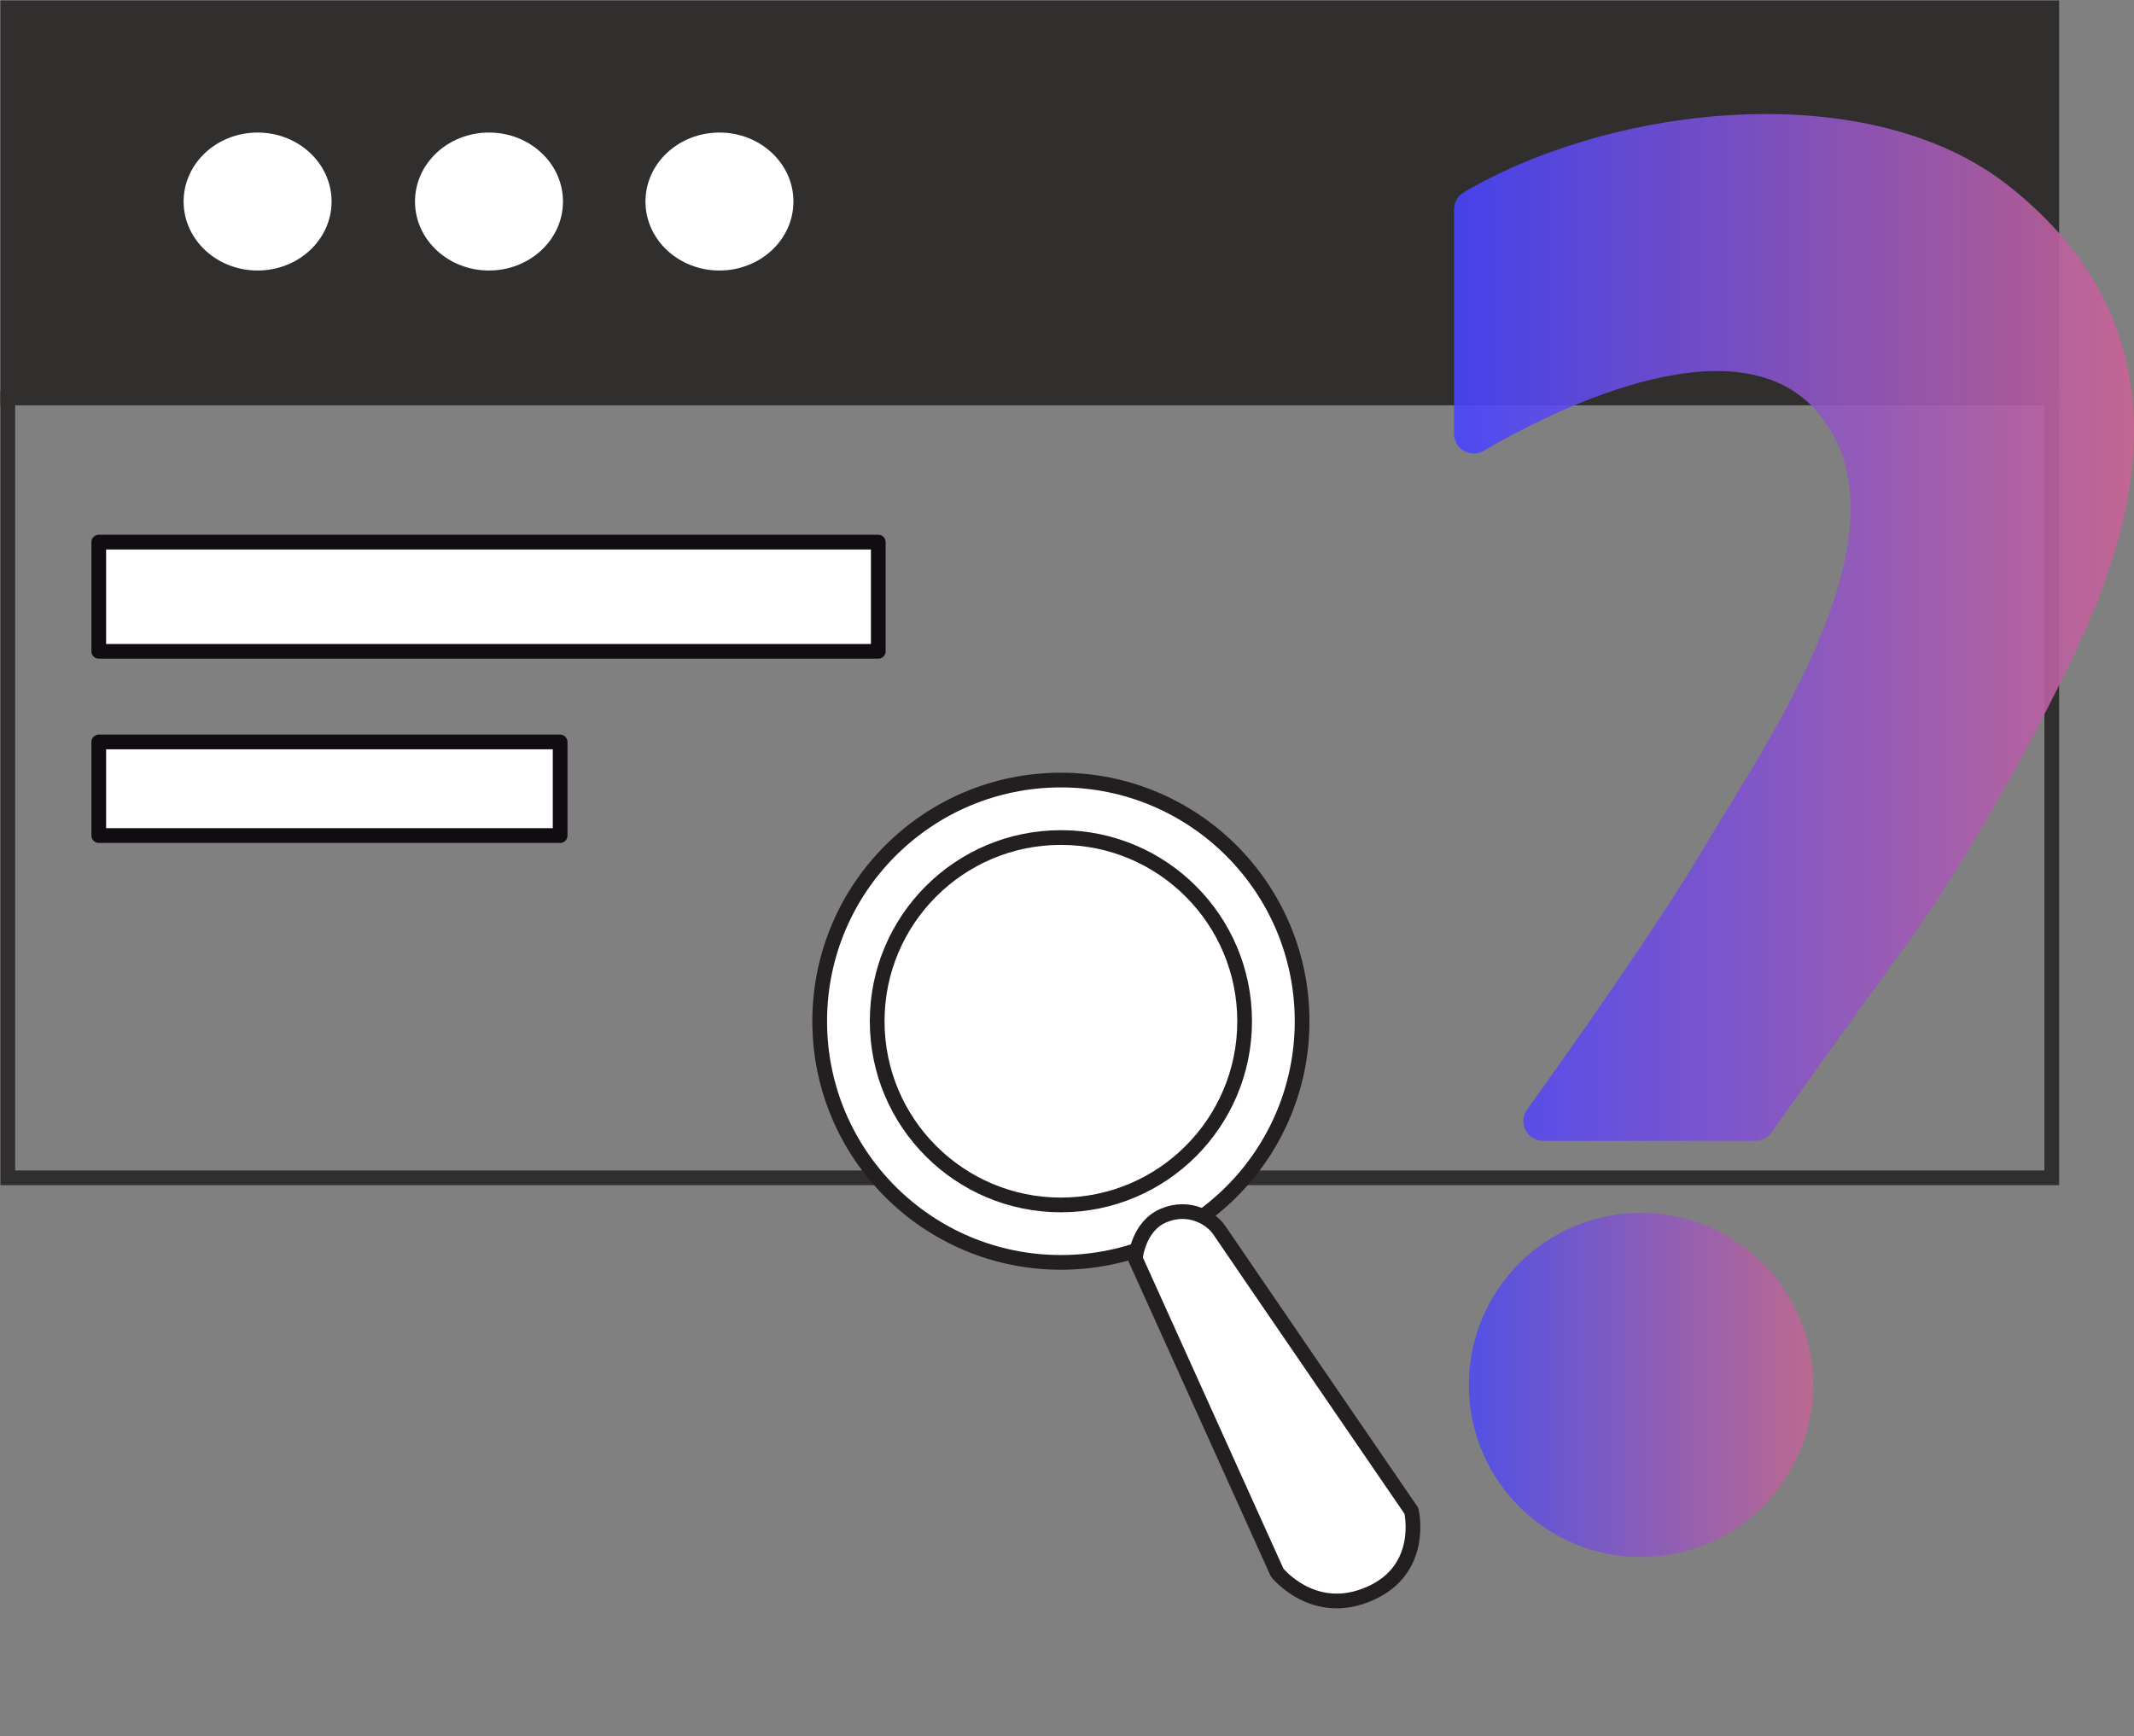 <svg width="145" height="118" viewBox="0 0 145 118" fill="none" xmlns="http://www.w3.org/2000/svg">
  <rect x="0" y="0" width="145" height="118" fill="#808080" stroke="none"/>
  <path d="M0.53 27.033H139.413V80.04H0.53V27.033Z" stroke="#312E2E"
    stroke-miterlimit="10" />
  <path
    d="M0.53 0.529H139.413V27.033H0.53V6.678C0.53 3.275 0.53 0.529 0.53 0.529Z"
    fill="#312E2E" stroke="#312E2E" stroke-miterlimit="10" />
  <path
    d="M17.503 17.883C20.006 17.883 22.03 16.006 22.03 13.695C22.03 11.384 20.006 9.508 17.503 9.508C15.002 9.508 12.976 11.384 12.976 13.695C12.976 16.006 15.002 17.883 17.503 17.883Z"
    fill="white" stroke="white" stroke-miterlimit="10" />
  <path
    d="M33.226 17.883C35.728 17.883 37.753 16.006 37.753 13.695C37.753 11.384 35.728 9.508 33.226 9.508C30.724 9.508 28.699 11.384 28.699 13.695C28.699 16.006 30.724 17.883 33.226 17.883Z"
    fill="white" stroke="white" stroke-miterlimit="10" />
  <path
    d="M48.885 17.883C51.387 17.883 53.412 16.006 53.412 13.695C53.412 11.384 51.387 9.508 48.885 9.508C46.383 9.508 44.358 11.384 44.358 13.695C44.358 16.006 46.383 17.883 48.885 17.883Z"
    fill="white" stroke="white" stroke-miterlimit="10" />
  <path d="M59.677 36.84H6.711V44.261H59.677V36.84Z" fill="white" stroke="#110C11"
    stroke-linecap="round" stroke-linejoin="round" />
  <path d="M38.06 50.42H6.711V56.781H38.06V50.42Z" fill="white" stroke="#110C11"
    stroke-linecap="round" stroke-linejoin="round" />
  <g opacity="0.9">
    <path
      d="M98.798 14.248V29.471C98.798 30.51 99.911 31.157 100.801 30.637C105.053 28.157 117.605 21.626 123.298 27.786C130.486 35.567 119.937 50.589 115.983 57.279C112.686 62.855 106.6 71.453 103.759 75.407C103.123 76.297 103.759 77.527 104.851 77.527H119.27C119.704 77.527 120.107 77.326 120.362 76.965C121.602 75.216 125.525 69.693 129.288 64.541C133.667 58.551 138.978 48.925 141.724 42.723C145.403 34.422 148.446 22.05 136.466 12.615C127.041 5.183 109.77 7.017 99.455 13.071C99.041 13.315 98.798 13.771 98.798 14.248Z"
      fill="url(#paint0_linear_3266_32225)" />
  </g>
  <path
    d="M111.498 105.812C117.957 105.812 123.192 100.577 123.192 94.119C123.192 87.661 117.957 82.426 111.498 82.426C105.04 82.426 99.805 87.661 99.805 94.119C99.805 100.577 105.04 105.812 111.498 105.812Z"
    fill="url(#paint1_linear_3266_32225)" fill-opacity="0.8" />
  <path
    d="M72.086 85.787C81.137 85.787 88.475 78.45 88.475 69.398C88.475 60.347 81.137 53.01 72.086 53.01C63.034 53.01 55.696 60.347 55.696 69.398C55.696 78.45 63.034 85.787 72.086 85.787Z"
    fill="white" stroke="#231F20" stroke-miterlimit="10" />
  <path
    d="M72.086 81.883C78.98 81.883 84.57 76.294 84.57 69.4C84.57 62.505 78.98 56.916 72.086 56.916C65.191 56.916 59.602 62.505 59.602 69.4C59.602 76.294 65.191 81.883 72.086 81.883Z"
    fill="white" stroke="#231F20" stroke-miterlimit="10" />
  <path
    d="M77.143 85.531C77.143 85.531 77.319 83.338 79.064 82.602C80.808 81.866 82.313 82.794 82.857 83.61C83.401 84.427 95.901 102.672 95.901 102.672C95.901 102.672 96.861 106.657 93.052 108.305C89.243 109.97 86.778 106.865 86.778 106.865L77.143 85.531Z"
    fill="white" stroke="#231F20" stroke-miterlimit="10" />
  <defs>
    <linearGradient id="paint0_linear_3266_32225" x1="98.798" y1="42.638" x2="145" y2="42.638"
      gradientUnits="userSpaceOnUse">
      <stop stop-color="#4744FD" />
      <stop offset="1" stop-color="#CA6394" />
    </linearGradient>
    <linearGradient id="paint1_linear_3266_32225" x1="99.805" y1="94.119" x2="123.192"
      y2="94.119" gradientUnits="userSpaceOnUse">
      <stop stop-color="#4744FD" />
      <stop offset="1" stop-color="#CA6394" />
    </linearGradient>
  </defs>
</svg>
